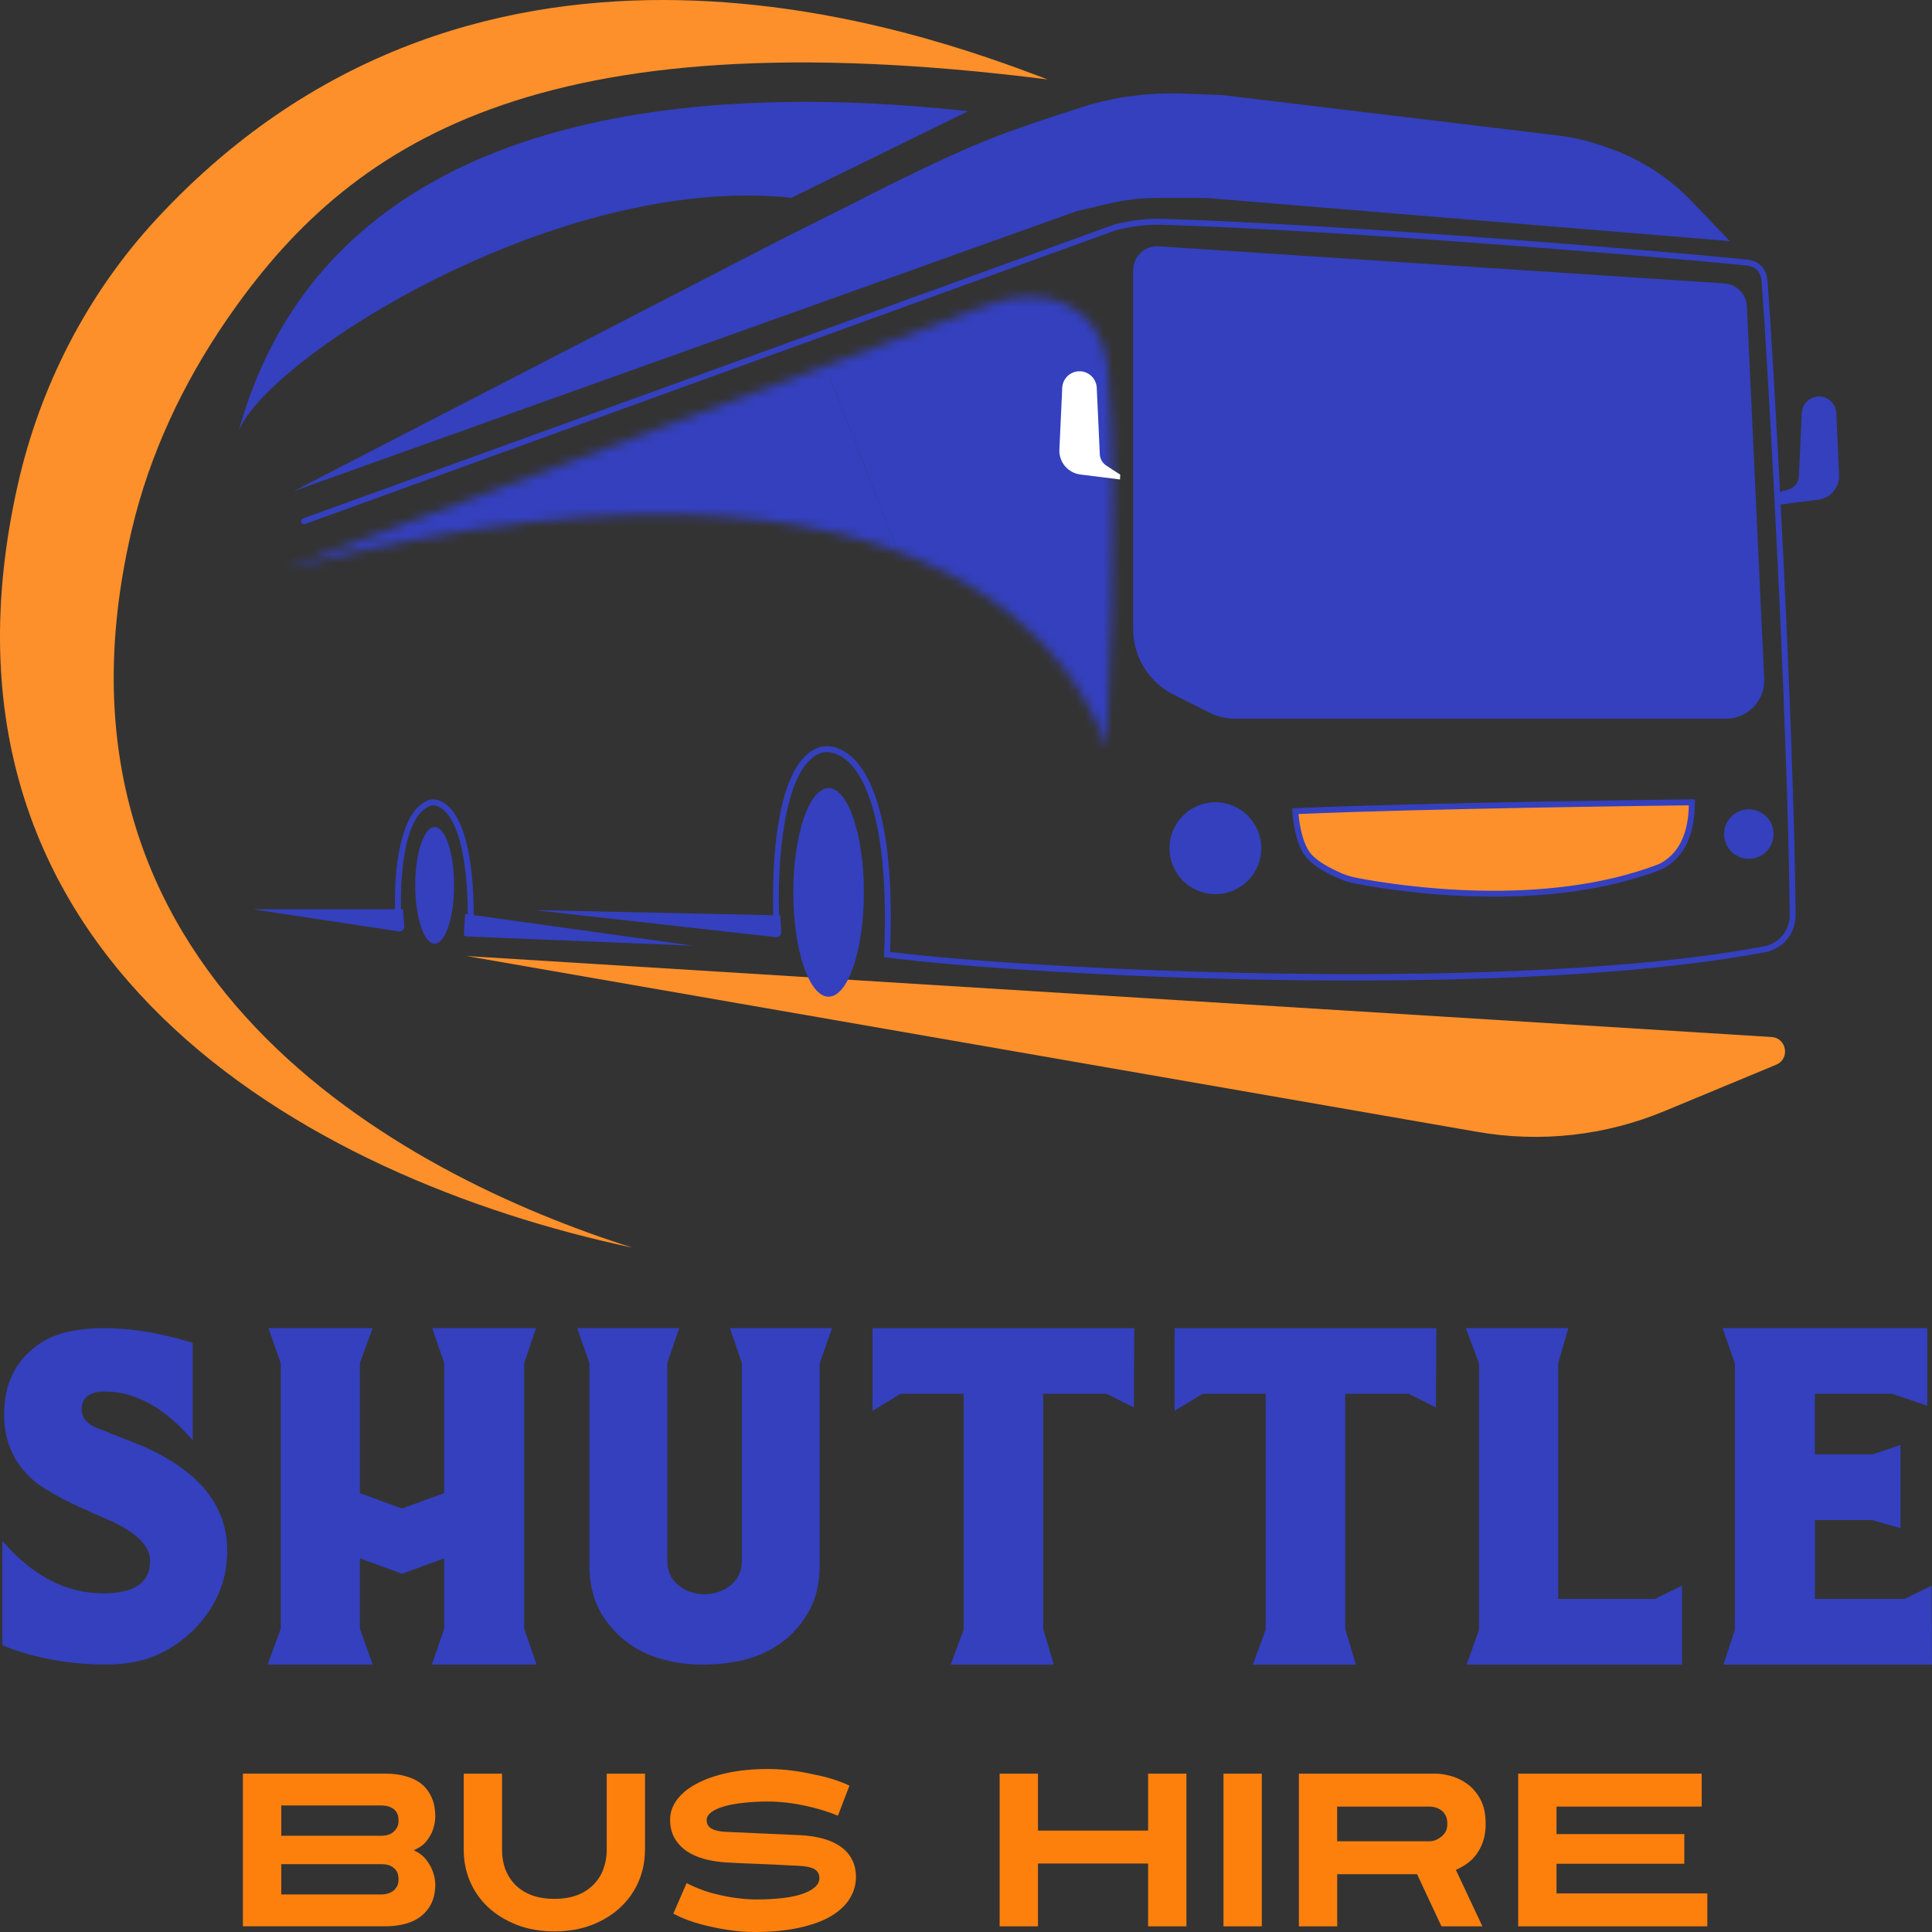 <svg xmlns="http://www.w3.org/2000/svg" width="211" height="211" viewBox="0 0 211 211" fill="none"><rect x="0" y="0" width="211" height="211" fill="#333333" stroke="none"/><g clip-path="url(#clip0_178_95)"><path d="M193.469 113.255L50.947 104.412L161.38 123.62C168.25 124.814 175.323 124.031 181.765 121.353L193.979 116.283C195.522 115.643 195.138 113.359 193.473 113.255H193.469Z" fill="#FD902B"></path><path d="M147.787 107.09C127.251 107.09 107.394 105.818 98.172 104.732L96.542 104.537L96.555 104.239C97.177 89.517 94.315 84.685 92.552 83.114C91.717 82.37 90.775 82.041 89.893 82.18C85.686 83.157 84.739 94.025 85.137 101.085C85.145 101.263 85.011 101.418 84.83 101.427C84.657 101.436 84.497 101.301 84.488 101.12C84.445 100.38 83.541 82.984 89.767 81.54C90.865 81.362 92.002 81.751 92.98 82.625C95.219 84.624 97.766 89.945 97.212 103.962L98.245 104.083C114.22 105.965 165.816 108.496 192.863 103.313C193.036 103.278 193.209 103.395 193.244 103.573C193.278 103.75 193.162 103.919 192.984 103.953C180.818 106.285 164.091 107.086 147.787 107.086V107.09Z" fill="#3440BE"></path><path d="M51.406 101.898H51.397C51.22 101.898 51.077 101.747 51.077 101.57C51.259 92.281 49.499 89.365 48.44 88.457C47.744 87.86 47.19 87.951 47.164 87.955C43.9 88.855 43.576 96.88 43.866 100.994C43.879 101.172 43.745 101.327 43.563 101.34C43.386 101.353 43.23 101.219 43.217 101.037C42.893 96.421 43.33 88.34 47.017 87.319C47.074 87.306 47.886 87.15 48.82 87.925C50.243 89.11 51.903 92.437 51.726 101.578C51.726 101.756 51.579 101.898 51.401 101.898H51.406Z" fill="#3440BE"></path><path d="M84.955 26.333L32.045 53.649L117.558 23.071L121.099 22.236C122.837 21.825 124.614 21.618 126.399 21.618H131.682L188.916 26.333L184.804 22.029C182.271 19.381 179.145 17.369 175.682 16.162L174.977 15.916C173.408 15.371 171.786 14.999 170.139 14.795L133.498 10.383L129.279 10.223C125.595 10.088 121.907 10.53 118.392 11.633C115.016 12.693 110.684 14.129 107.415 15.453C101.903 17.694 93.649 21.977 93.649 21.977L84.955 26.329V26.333Z" fill="#3440BE"></path><path d="M192.582 104.018C192.427 104.018 192.288 103.906 192.263 103.746C192.237 103.569 192.358 103.404 192.531 103.374C194.243 103.106 195.47 101.656 195.458 99.926C195.25 78.594 193.101 40.19 192.397 30.772C192.314 29.665 191.748 29.094 190.624 28.981C180.914 28.008 146.659 25.166 127.057 24.551C125.375 24.499 123.659 24.694 121.964 25.122C121.791 25.166 121.614 25.062 121.57 24.889C121.527 24.715 121.631 24.538 121.804 24.495C123.559 24.049 125.332 23.846 127.078 23.902C146.698 24.517 180.974 27.359 190.689 28.337C192.124 28.479 192.937 29.306 193.045 30.725C193.75 40.147 195.903 78.572 196.11 99.917C196.132 101.972 194.671 103.694 192.639 104.014C192.621 104.014 192.604 104.014 192.587 104.014L192.582 104.018Z" fill="#3440BE"></path><path d="M33.199 57.252C33.065 57.252 32.944 57.17 32.892 57.04C32.832 56.872 32.918 56.686 33.087 56.625L121.63 24.542C121.799 24.482 121.985 24.568 122.046 24.737C122.106 24.906 122.02 25.092 121.851 25.152L33.307 57.235C33.273 57.248 33.234 57.252 33.195 57.252H33.199Z" fill="#3440BE"></path><path d="M124.073 68.682V29.526C124.073 28.189 125.206 27.129 126.538 27.216L188.298 31.265C189.474 31.343 190.403 32.291 190.459 33.471L192.349 74.124C192.452 76.326 190.697 78.161 188.496 78.161H134.86C133.961 78.161 133.075 77.953 132.27 77.551L128.34 75.587C125.725 74.276 124.073 71.602 124.073 68.682Z" fill="#3440BE"></path><path d="M188.497 78.49H134.86C133.913 78.49 132.971 78.269 132.128 77.845L128.198 75.881C125.457 74.51 123.753 71.75 123.753 68.687V29.531C123.753 28.804 124.056 28.103 124.588 27.605C125.128 27.099 125.829 26.848 126.564 26.9L188.319 30.95C189.66 31.036 190.719 32.118 190.784 33.463L192.673 74.116C192.725 75.271 192.318 76.366 191.523 77.196C190.727 78.031 189.651 78.49 188.497 78.49ZM126.382 27.541C125.876 27.541 125.401 27.731 125.029 28.077C124.622 28.458 124.398 28.973 124.398 29.531V68.687C124.398 71.507 125.963 74.043 128.483 75.301L132.413 77.266C133.165 77.642 134.013 77.841 134.856 77.841H188.492C189.469 77.841 190.377 77.451 191.052 76.746C191.726 76.041 192.068 75.115 192.024 74.142L190.135 33.489C190.088 32.477 189.288 31.659 188.276 31.594L126.516 27.545C126.469 27.545 126.425 27.541 126.378 27.541H126.382Z" fill="#3440BE"></path><path d="M184.774 87.618C184.774 87.618 155.782 87.943 141.467 88.587C141.467 88.587 141.614 91.853 142.911 93.428C143.706 94.393 145.341 95.206 146.357 95.652C146.94 95.907 147.546 96.08 148.172 96.201C152.185 96.967 168.38 99.589 181.169 94.717C181.627 94.544 182.081 94.237 182.5 93.874C184.26 92.364 184.779 89.937 184.779 87.614L184.774 87.618Z" fill="#FD902B"></path><path d="M163.136 97.927C156.348 97.927 150.576 96.993 148.112 96.521C147.416 96.387 146.802 96.201 146.227 95.95C145.046 95.435 143.468 94.618 142.66 93.636C141.307 91.996 141.147 88.739 141.142 88.604L141.129 88.28L141.454 88.267C155.613 87.631 184.485 87.302 184.774 87.298H185.103V87.622C185.103 90.577 184.299 92.766 182.712 94.124C182.219 94.549 181.739 94.851 181.285 95.024C175.44 97.248 168.92 97.927 163.14 97.927H163.136ZM141.813 88.898C141.886 89.742 142.176 92.031 143.157 93.225C143.922 94.155 145.57 94.96 146.482 95.358C147.009 95.587 147.58 95.76 148.228 95.885C152.755 96.751 168.505 99.195 181.048 94.419C181.432 94.272 181.847 94.008 182.284 93.636C183.663 92.455 184.389 90.543 184.446 87.951C181.212 87.99 155.241 88.31 141.813 88.903V88.898Z" fill="#3440BE"></path><path d="M132.737 97.654C135.507 97.654 137.752 95.408 137.752 92.636C137.752 89.865 135.507 87.618 132.737 87.618C129.968 87.618 127.722 89.865 127.722 92.636C127.722 95.408 129.968 97.654 132.737 97.654Z" fill="#3440BE"></path><path d="M190.996 93.795C192.488 93.795 193.698 92.585 193.698 91.091C193.698 89.598 192.488 88.388 190.996 88.388C189.503 88.388 188.293 89.598 188.293 91.091C188.293 92.585 189.503 93.795 190.996 93.795Z" fill="#3440BE"></path><path d="M90.493 108.851C92.623 108.851 94.35 103.753 94.35 97.464C94.35 91.175 92.623 86.078 90.493 86.078C88.363 86.078 86.637 91.175 86.637 97.464C86.637 103.753 88.363 108.851 90.493 108.851Z" fill="#3440BE"></path><path d="M47.471 103.058C48.643 103.058 49.594 100.207 49.594 96.69C49.594 93.173 48.643 90.322 47.471 90.322C46.299 90.322 45.348 93.173 45.348 96.69C45.348 100.207 46.299 103.058 47.471 103.058Z" fill="#3440BE"></path><mask id="mask0_178_95" style="mask-type:luminance" maskUnits="userSpaceOnUse" x="31" y="32" width="91" height="50"><path d="M120.995 40.164C122.353 55.799 120.796 81.825 120.796 81.825C120.796 81.825 111.907 41.289 31.077 62.136L107.973 33.268C114.264 30.906 120.416 33.463 120.995 40.164Z" fill="white"></path></mask><g mask="url(#mask0_178_95)"><path d="M106.559 81.829L89.456 38.26L108.154 30.91H122.352V81.829H106.559Z" fill="#3440BE"></path><path d="M44.211 81.829L35.439 59.493L89.456 38.26L106.559 81.829H44.211Z" fill="#3440BE"></path><path d="M31.077 61.211L35.439 59.493L44.211 81.829H31.077V61.211Z" fill="#3440BE"></path></g><path d="M120.831 50.854L122.344 51.836L122.318 52.364L117.995 51.823C116.633 51.655 115.634 50.465 115.699 49.093L116.01 42.349C116.058 41.306 116.94 40.502 117.982 40.549C118.954 40.593 119.733 41.376 119.78 42.349L120.113 49.604C120.135 50.11 120.403 50.577 120.831 50.854Z" fill="white"></path><path d="M195.284 53.471L193.892 53.839L194.238 55.12L198.562 54.579C199.923 54.41 200.922 53.22 200.857 51.849L200.546 45.104C200.499 44.062 199.617 43.257 198.575 43.305C197.602 43.348 196.824 44.131 196.776 45.104L196.46 52.013C196.43 52.701 195.955 53.289 195.289 53.463L195.284 53.471Z" fill="#3440BE"></path><path d="M75.729 103.287L50.787 99.814L50.666 101.998C50.657 102.145 50.77 102.271 50.917 102.275L75.729 103.287Z" fill="#3440BE"></path><path d="M27.618 99.307H44.004L44.155 101.159C44.181 101.496 43.887 101.773 43.554 101.721L27.618 99.307Z" fill="#3440BE"></path><path d="M58.275 99.394L85.223 99.973L85.323 101.803C85.34 102.128 85.063 102.392 84.739 102.353L58.271 99.389L58.275 99.394Z" fill="#3440BE"></path><path d="M114.129 8.566L114.41 8.674C58.548 1.623 38.024 15.596 24.717 34.982C19.97 41.895 16.338 49.621 14.41 57.785C2.922 106.411 43.805 128.284 69.079 136.261C33.312 128.669 -9.754 104.568 1.963 52.853C4.397 42.102 9.594 32.01 17.086 23.924C52.758 -14.592 101.54 3.816 114.129 8.566Z" fill="#FD902B"></path><path d="M26.061 47.081C36.286 10.214 79.11 9.249 105.733 12.143L86.442 21.6C60.977 18.897 29.27 39.013 26.061 47.081Z" fill="#3440BE"></path><path d="M0.264 179.7V168.288C3.549 172.108 7.22 174.016 11.28 174.016C14.691 174.016 16.394 172.835 16.394 170.477C16.394 168.768 14.751 167.215 11.466 165.818C9.546 165.009 7.964 164.282 6.723 163.629C5.512 162.975 4.6 162.417 3.982 161.95C1.626 160.055 0.45 157.572 0.45 154.496C0.45 151.234 1.626 148.734 3.982 146.994C5.097 146.155 6.399 145.614 7.886 145.363C9.373 145.082 10.891 144.991 12.443 145.082C14.025 145.143 15.556 145.329 17.047 145.64C18.565 145.952 19.896 146.294 21.046 146.666V157.286C17.977 153.748 14.786 151.974 11.47 151.974C9.767 151.974 8.915 152.627 8.915 153.929C8.915 154.738 9.382 155.374 10.311 155.837C10.869 156.053 11.565 156.335 12.404 156.676C13.273 157.018 14.293 157.42 15.473 157.888C21.703 160.592 24.816 164.407 24.816 169.348C24.816 172.67 23.576 175.573 21.098 178.056C19.486 179.609 17.735 180.665 15.845 181.223C14.79 181.535 13.567 181.721 12.175 181.781C10.813 181.811 9.416 181.751 7.99 181.595C6.563 181.439 5.171 181.193 3.805 180.851C2.443 180.509 1.262 180.12 0.272 179.687L0.264 179.7Z" fill="#3440BE"></path><path d="M47.208 145.043H58.552L57.251 148.863V177.883L58.6 181.794H47.164L48.513 177.883V170.196L43.909 171.874L39.309 170.196V177.883L40.705 181.794H29.222L30.662 177.883V148.863L29.313 145.043H40.701L39.304 148.863V163.071L43.904 164.749L48.509 163.071V148.863L47.208 145.043Z" fill="#3440BE"></path><path d="M89.521 148.863V170.987C89.521 173.068 89.058 174.855 88.124 176.343C87.225 177.836 86.032 179.03 84.544 179.93C83.524 180.553 82.374 181.016 81.103 181.327C79.832 181.608 78.513 181.764 77.151 181.794C75.82 181.825 74.501 181.703 73.2 181.422C71.898 181.141 70.735 180.721 69.715 180.163C68.133 179.263 66.849 178.052 65.859 176.529C64.869 174.976 64.371 173.129 64.371 170.987V148.863L63.023 145.043H74.181L72.88 148.863V170.382C72.88 171.221 73.083 171.918 73.485 172.48C73.887 173.008 74.384 173.41 74.972 173.691C75.591 173.973 76.243 174.111 76.927 174.111C77.61 174.111 78.288 173.973 78.881 173.691C79.499 173.41 80.013 173.008 80.416 172.48C80.818 171.922 81.021 171.221 81.021 170.382V148.863L79.719 145.043H90.878L89.529 148.863H89.521Z" fill="#3440BE"></path><path d="M120.852 152.221H113.926V177.888L115.089 181.799H103.84L105.236 177.979V152.221H98.358L95.288 154.085V145.048H123.879L123.831 153.713L120.857 152.221H120.852Z" fill="#3440BE"></path><path d="M153.845 152.221H146.919V177.888L148.082 181.799H136.832L138.228 177.979V152.221H131.35L128.28 154.085V145.048H156.871L156.823 153.713L153.849 152.221H153.845Z" fill="#3440BE"></path><path d="M183.702 181.799H160.178L161.527 177.979V148.911L160.087 145.043H171.289L170.174 148.911V174.621H180.727L183.702 173.177V181.794V181.799Z" fill="#3440BE"></path><path d="M211 181.799H188.22L189.474 177.979V148.911L188.125 145.043H210.485V153.523L206.625 152.221H198.211V158.835H204.489L207.559 157.81V166.895L204.446 166.008H198.216V174.626H207.978L210.952 173.181L211 181.799Z" fill="#3440BE"></path><path d="M43.524 205.259C43.524 204.879 43.455 204.576 43.312 204.355C43.169 204.134 42.996 203.966 42.789 203.853C42.599 203.741 42.4 203.672 42.196 203.637C41.989 203.607 41.825 203.589 41.699 203.589H30.718V206.899H41.699C41.794 206.899 41.937 206.882 42.127 206.851C42.335 206.821 42.538 206.747 42.745 206.635C42.953 206.523 43.135 206.358 43.29 206.133C43.45 205.913 43.528 205.618 43.528 205.251L43.524 205.259ZM43.524 198.826C43.524 198.446 43.455 198.143 43.312 197.922C43.169 197.701 42.996 197.541 42.789 197.446C42.599 197.334 42.4 197.265 42.196 197.23C41.989 197.2 41.825 197.182 41.699 197.182H30.718V200.492H41.699C41.794 200.492 41.937 200.475 42.127 200.444C42.335 200.414 42.538 200.34 42.745 200.228C42.953 200.102 43.135 199.925 43.29 199.704C43.45 199.484 43.528 199.19 43.528 198.822L43.524 198.826ZM47.54 205.757C47.54 206.583 47.397 207.288 47.112 207.877C46.827 208.448 46.438 208.924 45.949 209.304C45.474 209.668 44.903 209.94 44.237 210.113C43.589 210.286 42.884 210.377 42.123 210.377H26.528V193.704H42.123C42.914 193.704 43.645 193.799 44.31 193.99C44.976 194.163 45.547 194.444 46.023 194.825C46.498 195.205 46.87 195.698 47.138 196.3C47.406 196.888 47.54 197.602 47.54 198.446C47.523 198.956 47.428 199.436 47.255 199.899C47.112 200.297 46.883 200.695 46.567 201.089C46.252 201.487 45.789 201.811 45.188 202.067C45.789 202.352 46.252 202.711 46.567 203.139C46.883 203.55 47.112 203.957 47.255 204.355C47.428 204.814 47.523 205.285 47.54 205.761V205.757Z" fill="#FD800D"></path><path d="M70.437 202.045C70.437 203.252 70.208 204.394 69.75 205.476C69.291 206.54 68.634 207.479 67.778 208.288C66.922 209.097 65.885 209.741 64.665 210.217C63.446 210.693 62.076 210.931 60.554 210.931C59.032 210.931 57.661 210.693 56.442 210.217C55.223 209.741 54.177 209.097 53.303 208.288C52.447 207.479 51.79 206.54 51.332 205.476C50.874 204.394 50.645 203.252 50.645 202.045V193.708H54.83V202.045C54.83 202.759 54.942 203.442 55.163 204.091C55.4 204.727 55.751 205.29 56.209 205.783C56.684 206.276 57.277 206.665 57.99 206.951C58.721 207.236 59.577 207.379 60.558 207.379C61.539 207.379 62.387 207.236 63.1 206.951C63.814 206.665 64.397 206.276 64.86 205.783C65.335 205.29 65.686 204.727 65.906 204.091C66.144 203.442 66.261 202.759 66.261 202.045V193.708H70.446V202.045H70.437Z" fill="#FD800D"></path><path d="M93.481 204.995C93.481 205.822 93.261 206.6 92.815 207.331C92.37 208.062 91.691 208.703 90.77 209.261C89.849 209.802 88.704 210.221 87.325 210.524C85.945 210.84 84.315 211 82.426 211C81.458 211 80.468 210.922 79.456 210.762C78.583 210.637 77.627 210.438 76.581 210.165C75.535 209.897 74.523 209.507 73.537 208.997L74.986 205.661C75.859 206.107 76.728 206.457 77.601 206.708C78.487 206.946 79.287 207.119 80.001 207.232C80.839 207.357 81.648 207.431 82.426 207.448C84.804 207.448 86.572 207.232 87.727 206.804C88.898 206.375 89.486 205.813 89.486 205.112C89.486 204.666 89.305 204.342 88.942 204.134C88.578 203.927 88.016 203.81 87.255 203.775C87.082 203.758 86.749 203.745 86.257 203.728C85.781 203.697 85.193 203.663 84.497 203.632C83.801 203.602 83.023 203.568 82.167 203.537C81.311 203.507 80.424 203.464 79.503 203.416C78.583 203.369 77.735 203.243 76.961 203.035C76.2 202.828 75.535 202.534 74.964 202.153C74.41 201.755 73.974 201.279 73.658 200.725C73.343 200.154 73.183 199.488 73.183 198.722C73.183 197.957 73.429 197.247 73.918 196.577C74.423 195.893 75.137 195.305 76.058 194.816C76.992 194.31 78.12 193.912 79.434 193.626C80.766 193.341 82.249 193.198 83.879 193.198C84.847 193.198 85.829 193.271 86.827 193.414C87.683 193.54 88.635 193.726 89.681 193.963C90.744 194.201 91.773 194.552 92.772 195.01L91.514 198.298C91.021 198.091 90.468 197.892 89.849 197.701C89.231 197.511 88.583 197.342 87.9 197.199C87.234 197.057 86.551 196.944 85.855 196.866C85.171 196.788 84.514 196.75 83.883 196.75C82.932 196.75 82.046 196.797 81.22 196.892C80.411 196.97 79.707 197.1 79.106 197.273C78.505 197.446 78.029 197.662 77.679 197.918C77.346 198.173 77.177 198.458 77.177 198.774C77.177 199.185 77.35 199.497 77.701 199.704C78.051 199.912 78.565 200.029 79.244 200.063C80.005 200.094 81.073 200.141 82.452 200.206C83.831 200.271 85.465 200.34 87.35 200.422C88.302 200.47 89.149 200.596 89.893 200.803C90.653 201.011 91.293 201.305 91.817 201.686C92.357 202.066 92.768 202.534 93.053 203.092C93.338 203.645 93.481 204.281 93.481 205V204.995Z" fill="#FD800D"></path><path d="M125.388 210.382V203.52H113.36V210.382H109.175V193.708H113.36V199.925H125.388V193.708H129.573V210.382H125.388Z" fill="#FD800D"></path><path d="M133.62 210.382V193.708H137.805V210.382H133.62Z" fill="#FD800D"></path><path d="M158.068 199.185C158.068 198.787 157.995 198.472 157.856 198.234C157.714 197.978 157.541 197.788 157.333 197.663C157.126 197.52 156.914 197.425 156.689 197.377C156.482 197.329 156.317 197.304 156.188 197.304H146.036V201.089H156.188C156.283 201.089 156.434 201.067 156.642 201.015C156.849 200.95 157.052 200.847 157.26 200.704C157.48 200.561 157.671 200.371 157.83 200.133C157.99 199.878 158.068 199.562 158.068 199.181V199.185ZM162.253 199.185C162.253 199.917 162.158 200.557 161.968 201.115C161.778 201.669 161.523 202.153 161.207 202.568C160.904 202.966 160.559 203.3 160.161 203.568C159.78 203.836 159.391 204.052 158.998 204.212L161.899 210.382H157.428L154.765 204.688H146.041V210.382H141.855V193.708H156.81C157.255 193.708 157.783 193.786 158.401 193.946C159.037 194.106 159.638 194.392 160.208 194.803C160.779 195.201 161.263 195.755 161.657 196.469C162.054 197.169 162.249 198.074 162.249 199.185H162.253Z" fill="#FD800D"></path><path d="M165.807 210.382V193.708H185.846V197.304H169.992V200.306H183.948V203.546H169.992V206.786H186.464V210.382H165.807Z" fill="#FD800D"></path></g><defs><clipPath id="clip0_178_95"><rect width="211" height="211" fill="white"></rect></clipPath></defs></svg>